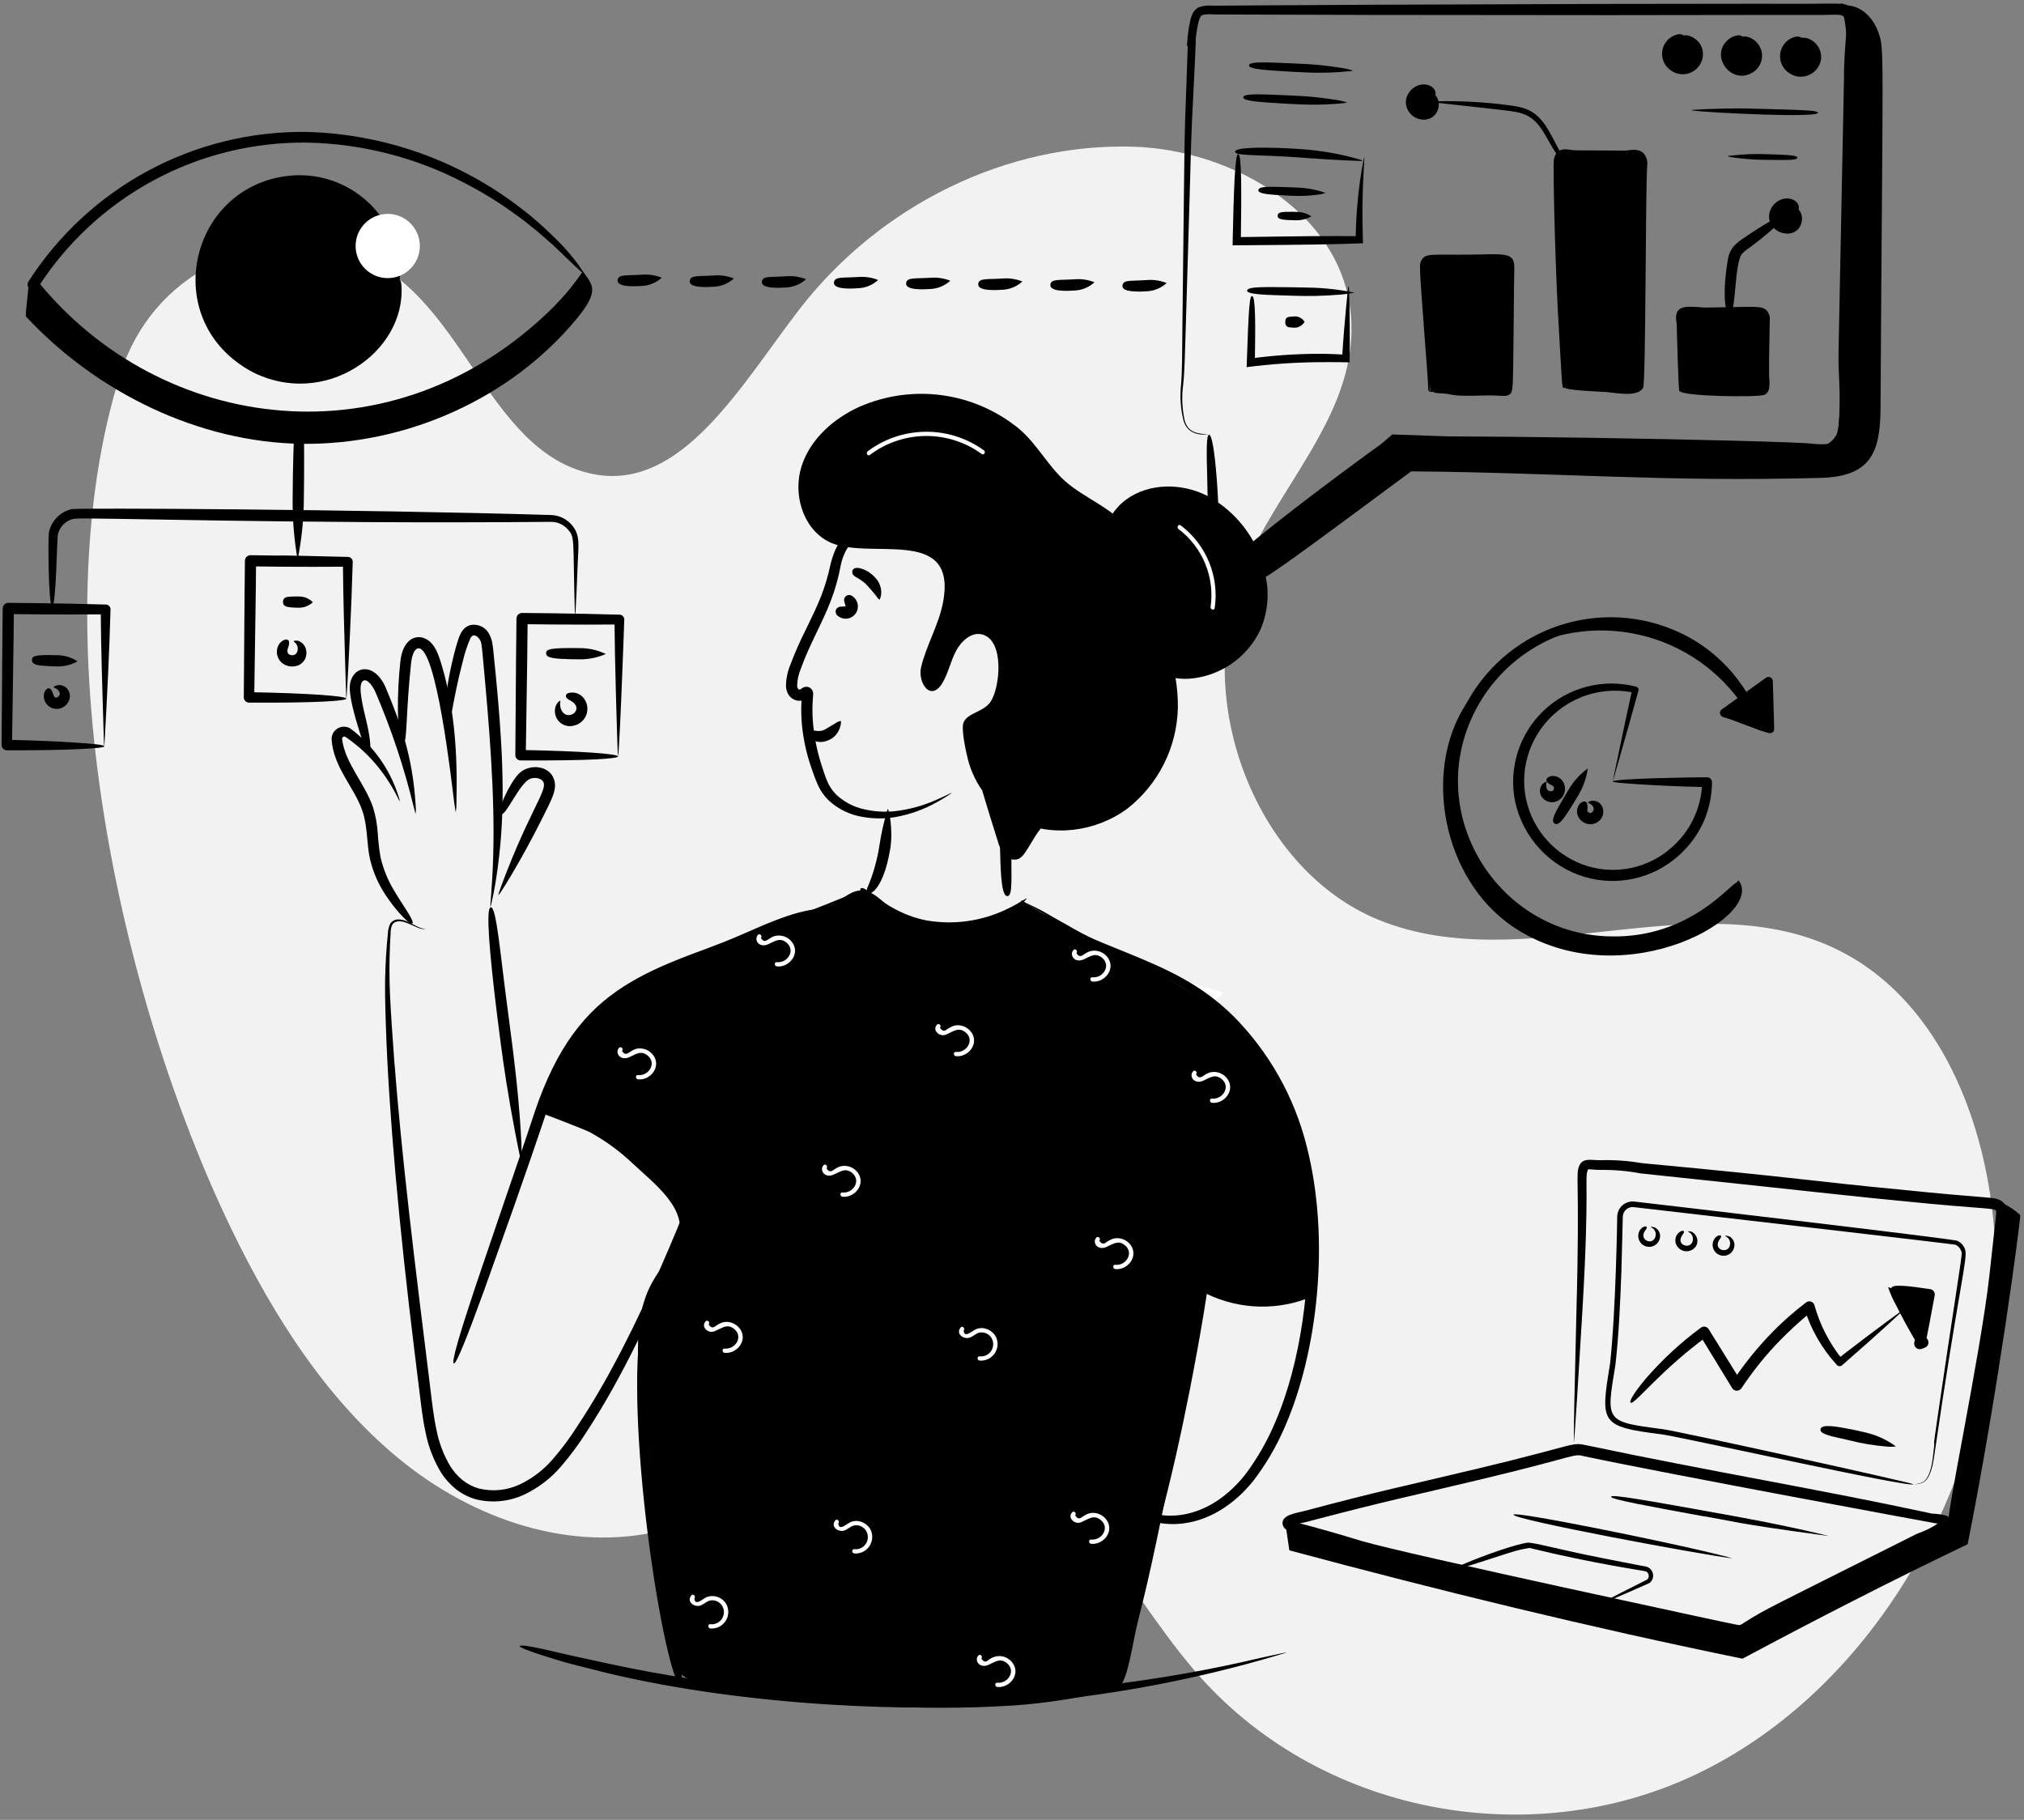 <svg fill="none" height="321" viewBox="0 0 357 321" width="357" xmlns="http://www.w3.org/2000/svg"><rect x="0" y="0" width="357" height="321" fill="#808080" stroke="none"/><path d="m40.761 216.668c7.656 15.852 17.36 30.984 30.731 41.521s30.871 15.98 46.854 11.333c16.618-4.832 31.158-19.987 48.248-17.793 20.128 2.583 30.233 26.647 43.961 42.758 21.722 25.493 59.157 32.447 88.524 18.514s49.585-46.718 52.612-81.212c2.2-25.055-6.288-53.728-27.466-64.217-24.88-12.321-55.414 5.084-81.034-5.317-21.521-8.738-33.2-38.575-24.015-61.342 6.082-15.074 19.8-27.528 19.189-43.959-.712-19.023-20.765-30.525-38.381-31.076-22.334-.7-44.74 10.213-59.043 28.756-10.191 13.214-20.729 32.152-36.375 28.971-19.3-3.923-22.928-32.975-42.654-38.9-16.9-5.076-35.062 3.454-40.69 21.279-14.341 45.426-.122 109.969 19.539 150.684z" fill="#f2f2f2"/><g fill="#000"><path d="m18.37 131.584c-.02-.168-.031-.337-.032-.507-.011-.322-.028-.8-.05-1.415-.256-8.528-.467-15.084-.524-22.17l.851.869c-9.32.071-15.158-.04-17.164-.053l1-.977c-.125 9.36.115-5.394-.33 24.082l-.9-.922c4.982.092 9.112.291 12.115.49s4.832.385 5.038.6c.257.243-1.3.4-4.306.543s-7.479.24-12.866.21c-.122 0-.243-.025-.355-.072-.113-.048-.215-.117-.301-.203-.086-.087-.154-.19-.2-.303-.046-.113-.07-.234-.069-.356v-.01c.206-28.17.133-16.219.2-24.083.001-.13.028-.258.079-.378.051-.119.125-.228.218-.318.093-.091.203-.163.323-.211.121-.049.25-.073.38-.071 1.974.029 7.647.038 17.161.3h.03c.112.003.221.028.323.073.102.046.194.111.27.192.077.081.137.176.176.28.04.105.059.216.055.327-.219 8-.587 14.916-.986 22.344l-.083 1.3c-.001.148-.019.295-.054.439z"/><path d="m9.453 121.242c-.007-.019.058-.142.265-.259.421-.185.897-.205 1.332-.057.436.148.8.454 1.022.857.195.349.282.748.253 1.146-.03.399-.176.78-.42 1.096-.288.434-.716.755-1.213.912s-1.032.139-1.517-.05c-.485-.189-.891-.539-1.15-.99-.259-.452-.356-.979-.274-1.493.134-.693.754-1.309 1.194-.841.561.665.438 1.552.982 1.48.152-.031.291-.105.403-.213s.189-.245.225-.396c-.009-.241-.102-.47-.261-.651-.313-.408-.811-.47-.839-.541z"/><path d="m13.675 116.647c-1.072.605-2.284.915-3.515.9l-1.245-.033c-1.856-.111-3.3-.157-3.269-1.073.016-.686.246-1.011 4.566-.871 1.233.025 2.434.398 3.463 1.077z"/><path d="m240.386 28.365c-.269.033-.54.038-.811.015l-2.157-.088c-1.8-.09-4.25-.221-6.851-.416-1.159-.092-2.318-.176-3.479-.235-5.2-.332-9.234-.163-9.245-.864-.036-.749 4.057-.858 9.323-.616 1.176.059 2.35.144 3.524.238 2.302.216 4.587.591 6.837 1.12.883.213 1.6.406 2.095.561.267.06.524.155.764.285z"/><path d="m240.642 27.706c.012.095.012.192 0 .287l-.043.823-.156 3.06c-.116 2.6-.2 6.25-.052 10.411l.021.62-.65.023c-2.453.084-5.089.155-7.805.2-9.593.1-2.401.052-13.81.138l-.741.006.016-.735c.194-9.009.399-15.4.97-15.365.634-.01.589 6.378.469 15.388l-.731-.734c11.618-.173 4.787-.065 13.808-.18 2.717-.021 5.355-.014 7.809.011l-.631.646c.032-3.504.29-7.003.774-10.474.183-1.3.362-2.329.5-3.035l.169-.81c.014-.097.042-.191.083-.28z"/><path d="m233.814 34.028c-.504.172-1.029.28-1.56.322-1.201.164-2.413.234-3.624.21l-1.838-.074c-2.743-.159-4.871-.252-4.837-.938.025-.763 2.15-.607 4.9-.544l1.838.075c1.746.049 3.474.369 5.121.949z"/><path d="m231.293 38.153c-.787.461-1.682.703-2.593.7l-.921-.015c-1.373-.069-2.439-.092-2.425-.78.009-.763 1.073-.677 2.449-.7l.92.014c.913.009 1.805.28 2.57.781z"/><path d="m238.915 51.622c-.818.164-1.644.277-2.475.338-2.897.247-5.806.31-8.71.191-4.383-.131-7.782-.2-7.76-.89.005-.763 3.4-.629 7.788-.593l2.937.056c2.762.037 5.514.338 8.22.898z"/><path d="m238.036 54.146c.1 4.789.009 9.652.008 9.767-.273 0-2.576-.07-5.814-.027-4.128.052-8.251.344-12.345.874.378-11.639.578-12.545.961-12.526.617 0 .6 4.832.493 11.73l-.813-.728c3.876-.525 7.782-.803 11.693-.833 1.794-.006 3.545.055 5.2.168l-.7.639c.226-3.612.494-6.8.716-9.085.512-5.196.469-4.565.601.021z"/><path d="m230.103 56.767c-.156.264-.367.492-.619.667-.251.176-.538.296-.839.351l-.527.011c-.789-.047-1.4-.043-1.417-.96-.023-1.017.59-.937 1.376-1.017l.527-.011c.306.035.6.14.86.306s.478.389.639.652z"/><path d="m237.632 18.081c-.213.064-.432.102-.653.112-.419.05-1.021.106-1.755.154-1.865.121-3.734.148-5.6.08l-2.844-.141c-4.242-.257-7.534-.426-7.491-1.112.029-.763 3.317-.531 7.564-.369l2.844.141c2.128.129 4.113.384 5.565.62.805.09 1.599.262 2.37.515z"/><path d="m238.653 12.446c-.213.064-.433.102-.654.113-.418.049-1.02.1-1.754.153-1.865.121-3.734.148-5.6.08l-2.846-.139c-4.243-.257-7.533-.426-7.49-1.112.029-.763 3.316-.531 7.563-.368l2.844.14c2.127.129 4.113.384 5.566.621.805.088 1.6.26 2.371.512z"/><path d="m244.419 78.238c-1.087.995-2.665 2.413-4.611 4.126-9.486 8.342-15.699 13.249-23.042 19.164l.117-.115c-.259.296-.588.524-.957.662-.369.139-.767.183-1.158.131-.39-.053-.762-.202-1.081-.433-.319-.232-.576-.538-.748-.893-.679-1.384.416-.266-.005-16.513-.135-4.76-.155-7.666.311-7.685.5-.052.98 2.816 1.353 7.6.429 5.237.463 10.5.1 15.742.558 1.148 1.352-1.425 24.458-18.466 3.937-2.9 5.255-3.8 6.414-4.6 1.085-.721.349-.118-1.151 1.28z"/><path d="m213.242 76.682c-.348-.128-3.536.542-4.465-2.409-.544-2.124-.697-4.329-.45-6.507.207-2.551.168-5.471.214-8.755l.267-23.52c.076-4.521.073-9.3.23-14.359.092-2.517.185-5.094.279-7.73l.136-3.992.057-2.019v-.487-.046c0-.017-.009-.032.013.075 2.284.761.971-.279 1.362.012.012-.06 0-.01.006-.02l-.005.038-.021.235-.071 1.012-1.424-.1c.056-1.507.246-3.007.567-4.481.089-.413.223-.816.399-1.2.226-.491.61-.892 1.091-1.139.819-.283 1.691-.381 2.552-.287l9.2-.06 19.259-.107 41.093-.144 27.261-.034c13.68.08 13.675-.212 14.82.234 3.206 1.231 1.777 6.47 1.718 8.056-.035 1.619-1.172 53.627-1.137 55.346.183 8.022 1.06 15.1-3.489 15.84-1.103.118-2.217.107-3.318-.032-5.088-.717-74.824-1.763-74.621-2.763-.139-.977 70.585.352 74.799.92.811.074 3.276.308 3.753-.349 1.777-1.545 1.054-10.445.974-13.571-.032-1.536-.04-.47.365-20.775.189-9.511.386-19.4.589-29.565.01-7.764 1.069-9.9-.025-11.043-.487-.555-1.764-.3-4.199-.317h-10.227l-27.258.034-41.101-.038-19.258-.055-9.199-.034c-.63-.079-1.269-.043-1.885.107-.317.116-.549.641-.719 1.35-.316 1.389-.508 2.803-.577 4.225l-1.443-.107.085-1.036.03-.275.01-.089.016-.081c.514.158-1.111-.616 1.4-.026.011.051.018.103.022.156v.05.083l-.011.534-.082 2.036c-.062 1.346-.125 2.677-.188 3.994-.133 2.632-.26 5.206-.381 7.723-.227 5.011-.301 9.817-.447 14.326-.267 9.028-.499 16.95-.699 23.5-.114 3.266-.141 6.222-.41 8.769-.293 2.138-.202 4.31.267 6.416.688 2.352 2.558 2.218 4.276 2.481z"/><path d="m213.333 100.432c.327 2.226 2.892 3.545 5.125 3.326 3.142-.306 4.714-1.566 30.447-20.619 26.669.225 44.462 1.9 72.199 1.151 8.67-.228 10.536-4.221 10.589-12.191.373-65.026.749-63.39-.467-66.621-.828-2.226-2.7-4.218-5.062-4.493-.685-.082-.835-.4-1.523-.345 1.283 4.123 1.231 7.971 1.126 12.5-1.411 65.5-1.028 62.405-2.181 64.053-1.3 1.862-4.031 2-6.313 1.912l-71.7-2.476c-.161.137-5.815 5.066-6.527 5.688-18.019 15.7-19.644 17.626-22.77 18.332-.979.245-2.01.169-2.943-.217z"/><path d="m255.611 68.953c2.741.4 5.679-.142 8.482-.058 1.616.048 1.917.393 1.842-1.407-.049-1.18.17-20.323.171-20.424.016-1.634-.085-1.114-12.676-1.213-1.533-.012-2.083-.05-2.16 1.643-.046.991.179 1.963.2 2.949 0 .1.591 18.566.868 18.632.482.12 2.082-.291 3.273-.122z"/><path d="m252.656 69.131c-.548.039-.793-.084-.759-.91.027-.472-.455-6.722-.567-8.081-1.02-13.914-1.05-13.487-.549-14.321.783-1.366 2.237-.7 12.011-.969 4.676-.126 4.344.857 4.282 3.882l-.035 2.856c-.207 17.8 0 17.57-.939 18.061-.746.4-1.006.011-4.535.115-5.394.174-5.384-.189-6.453-.316-.881-.108-2.276-.038-2.287-.357-.043-.4 1.82-.72 2.326-.75 2.111.101 4.228.019 6.326-.242 1.277-.106 2.561-.126 3.842-.058.128.684.3.49-.1.346-.027 0-.155-.056-.217-.077 0-3.071.027-16.156.1-21.578.079-.015.157-.038.232-.068.274-.091.262-.187.158-.019-.037.058-.071.118-.1.18l-.055.132c-.027.063-.01.017-.017.031-.526-.284-1.219-.03-11.661-.2-1.5-.026-1.281.018-1.383.026-.028-.016.022.051-.047-.057-.048-.074-.019-.029.06.031-.055.107-.089.223-.1.342-.075.903-.049 1.812.078 2.71.444 20.307-.7 19.108.381 19.223.213.02.255.03.008.068z"/><path d="m276.028 68.372 6.668.048c1.813.013 3.831.553 5.617.091 1.16-.3.852-.969.86-2.072.017-2.319-.053 7.228.261-35.844.007-.956.5-2.584-.5-3.051-.667-.309-1.633.011-2.338.006l-8.747-.063c-1.245-.01-2.469-.756-2.8.643-.137.586-.129 21.624.558 39.361.018.469.013 1.11.421.881z"/><path d="m276.027 68.372c-.032.034-.074.056-.12.065-.045.008-.093.002-.135-.018-.268-.188-.21.25-1.01-13.9-.648-13.239-.799-25.621-.699-26.3.432-2.675 2.743-1.715 3.775-1.706l8.787.05c.63 0 2.272-.508 3.242.444.274.304.476.665.592 1.058s.142.805.078 1.209c-.331 5.459-.222 38.189-.725 39.136-.913 1.656-4.664.912-6.36.745-1.493-.113-2.859-.14-3.942-.228-4.867-.339-4.412-.861-.133-1.1 1.137-.048 2.5-.141 4.177-.111 2.135.09 3.209.4 4.801-.13-.149 1.683-.03-39 .183-39.178-.006.008.007 0-.008.014-.031.042-.016.021-.02.025-.015-.009-.031-.015-.047-.019-.611-.012-1.222.026-1.827.112-8.011-.068-10.564.019-10.738-.449-.038-.065-.007 0 .047.035.142.114.071.044.077.092-.242.444-.224 26.139-.223 26.269-.074 14.536-.174 13.717 0 13.877.12.074.234-.018.228.009z"/><path d="m296.294 68.928c8.239.06 14.324.3 14.677-.253s.106-1.871.101-2.507c-.015-3.185-.059-6.427.09-9.638.093-2-.662-1.317-10.37-1.388-.893-.006-3.458-.509-4.125.054-.52.438-.19 1.647-.201 2.224-.076 3.954-.228 7.7-.257 11.642"/><path d="m296.212 69.062c-.174 0-.463-11.823-.475-11.924-.063-.364-.101-.731-.114-1.1-.006-2.271 2.189-2 4.51-1.826l.53.032h.531c8.516-.108 9.5-.377 10.413.516.21.239.368.519.463.824.094.304.122.625.084.941 0 .1-.029 1.743-.028 1.638-.118 6.021-.092 4.718-.093 8.015.008.791.349 2.522-.471 3.236-.109.108-.241.189-.386.237-1.145.465-14.916.264-14.881-.715-.02-1.09 11.107-.625 13.865-.975.092-.012.183-.029.274-.052.019 0 0-.014.01.006.053.128.115.251.186.37.018.112.075.214.163.287l.048.032.026.013-.5-.322c-.037-.026-.075-.048-.114-.068-.11-.047-.105-.046-.1-.052.003-.012.006-.024.009-.036.03-1.028.006-2.057-.07-3.082-.058-3.412.114-8.6.068-8.936-.005-.01-.008-.021-.008-.032 0-.008 0 0 0 0s.069-.026.1-.042c.058-.023.113-.054.163-.093-.066.073-.12.156-.159.246-1.835-.275.2.07-7.914-.1l-1.783-.054c-1.117-.211-2.255-.283-3.389-.216 0-.021-.137-.2-.109-.153.014.016.03.03.048.042.111.076.1.055.079.076-.067.403-.073.814-.018 1.219.06.692-.528 8.4-.865 11.543-.007.172-.039.342-.093.505z"/><path d="m317.63 6.641c-.835.004-1.634.333-2.229.918-.595.585-.938 1.379-.956 2.213-.018.834.291 1.642.86 2.252.569.61 1.354.974 2.187 1.013.833.04 1.649-.247 2.274-.8.624-.553 1.008-1.328 1.07-2.16.061-.832-.204-1.655-.741-2.294-.536-.639-1.301-1.043-2.131-1.126"/><path d="m317.965 6.658c.237-.019.477.003.707.066.812.222 1.515.733 1.978 1.437.462.704.652 1.552.535 2.385-.105.599-.359 1.162-.74 1.637-.38.474-.875.844-1.438 1.076-.562.231-1.174.317-1.779.247-.604-.069-1.181-.29-1.676-.643-.461-.304-.843-.712-1.117-1.191-.274-.479-.432-1.015-.461-1.566-.029-.551.071-1.101.293-1.606.222-.505.559-.951.985-1.302.479-.419 1.076-.681 1.709-.749.445-.022.676.086.671.192.015.279-.882.264-1.82 1.175-.309.273-.55.614-.705.996s-.219.794-.188 1.205c.031.411.156.809.366 1.163s.5.655.846.879c2.322 1.708 5.635-1.281 3.792-3.991-.473-.68-1.164-1.178-1.958-1.411z"/><path d="m307.22 6.427c-.835.004-1.634.334-2.229.919-.594.585-.937 1.379-.955 2.213-.017.834.291 1.642.86 2.252s1.354.973 2.187 1.013c.834.04 1.649-.248 2.274-.8.624-.553 1.008-1.328 1.07-2.16.061-.832-.204-1.655-.741-2.294-.536-.639-1.3-1.043-2.13-1.126"/><path d="m307.556 6.443c.238-.019.477.004.706.067.707.194 1.334.609 1.789 1.184s.716 1.28.743 2.012c.027.733-.18 1.455-.591 2.062-.411.607-1.005 1.067-1.696 1.314-3.467 1.487-6.9-3.4-3.667-6.1.48-.419 1.077-.681 1.71-.749.445-.022.675.086.67.192.015.279-.882.264-1.82 1.174-.308.273-.549.614-.704.996-.155.382-.219.794-.188 1.205.03.411.156.809.366 1.164.21.354.5.655.845.88 2.317 1.7 5.637-1.277 3.792-3.991-.472-.679-1.162-1.176-1.955-1.41z"/><path d="m296.812 6.213c-.835.004-1.634.334-2.229.919-.594.585-.937 1.379-.955 2.213-.018.834.291 1.642.86 2.252.569.61 1.354.973 2.187 1.013.833.04 1.649-.248 2.274-.8.624-.553 1.008-1.328 1.07-2.16.061-.832-.204-1.655-.741-2.294-.536-.639-1.301-1.043-2.131-1.126"/><path d="m297.148 6.229c.237-.019.476.004.706.066.543.15 1.042.43 1.455.814.412.385.725.863.913 1.395.214.712.2 1.474-.04 2.178-.241.704-.695 1.315-1.3 1.748s-1.33.666-2.073.667c-.744.001-1.47-.231-2.075-.663-.593-.392-1.054-.954-1.321-1.613-.267-.659-.329-1.383-.176-2.077.152-.694.511-1.326 1.03-1.812.518-.486 1.172-.804 1.875-.911.445-.022.675.086.67.191.015.28-.882.265-1.82 1.175-.309.273-.55.614-.705.996-.155.382-.219.794-.188 1.205s.156.809.366 1.164c.21.354.5.655.846.88 2.321 1.706 5.636-1.279 3.792-3.992-.473-.679-1.162-1.177-1.955-1.411z"/><path d="m320.658 19.892-22.378-.46z"/><path d="m301.199 19.236c1.785-.076 4.219-.136 6.816-.1 10.969.257 12.66.368 12.643.754 0 .935-18.556.01-21.591-.338-1.492-.169-.695-.162 2.132-.316z"/><path d="m317.025 27.801-12.317-.253z"/><path d="m304.708 27.553c.141-.047.287-.077.435-.088 2.268-.276 4.555-.362 6.837-.257 2.849.09 5.06.14 5.045.6-.005.509-2.215.418-5.066.39-1.889.002-3.776-.114-5.652-.346-.542-.044-1.078-.144-1.599-.299z"/><path d="m251.799 17.911c4.188-.168 8.383-.023 12.55.432 3.785.495 6 .462 8.29 3.846.674 1.072 1.291 2.18 1.848 3.318 1.1 2.128 1.752 2.84 1.583 2.993-.083.086-.385-.08-.811-.514-1.233-1.225-2.208-3.533-3.4-5.264-2.046-3-4.1-2.947-7.622-3.4-23.512-2.637-4.3-.4-12.176-1.362-.09-.005-.178-.022-.262-.049z"/><path d="m251.874 16.634c.289.155.533.382.709.658.176.276.278.593.297.92.019.327-.046.654-.189.949-.143.295-.359.548-.628.736-.3.143-.628.215-.961.212-.332-.003-.659-.082-.957-.23-.297-.148-.557-.362-.759-.626-.203-.264-.343-.57-.41-.895-.03-.334.006-.671.106-.991.1-.32.262-.617.477-.875.215-.257.479-.469.777-.625.297-.155.622-.25.956-.279 1.466-.1 2.029 1.166 1.431 1.784"/><path d="m252.72 17.373c.035-.162.043-.329.024-.493-.263-1.343-2.742-.545-2.8 1.068-.082 1.487 2.758 2 1.989-.668-.091-.203-.111-.43-.058-.646.077-.226.346-.368.77-.2 1.88.789 1.434 4.6-1.446 4.672-.435.011-.867-.069-1.27-.233-.402-.164-.766-.41-1.069-.722s-.538-.683-.691-1.09c-.152-.407-.219-.841-.195-1.275.066-.563.277-1.099.611-1.557.335-.458.783-.821 1.3-1.054 1.545-.714 3.033.03 3.282.979.234.838-.395 1.324-.447 1.219z"/><path d="m315.951 36.747c.288.155.532.382.708.658.176.276.279.593.298.92.019.327-.046.654-.189.948-.144.295-.36.548-.628.736-.3.143-.629.216-.961.213-.333-.003-.66-.082-.958-.23-.297-.148-.557-.362-.759-.626-.203-.264-.343-.57-.409-.895-.343-2.123 2.5-3.565 3.677-2.324.174.176.277.409.29.656s-.065.49-.22.683"/><path d="m316.8 37.486c.035-.162.043-.328.024-.493-.172-.878-1.378-.834-2.056-.264-.297.2-.52.493-.634.832-.114.339-.113.707.003 1.046.492.9 1.995 1.018 1.991-.383.017-.792-.323-1.094-.177-1.477.306-.9 2.331.366 1.807 2.5-.838 3.373-6.013 2.056-5.708-1.353.066-.563.276-1.1.611-1.557.335-.458.783-.821 1.3-1.054 1.925-.89 3.735.461 3.264 1.756-.16.414-.415.471-.425.447z"/><path d="m263.791 278.591c7.812 1.493 18.215 3.755 24.706 4.993 19 3.722 17.274 3.761 19.417 2.449 3.841-2.406 3.611-2.148 30.175-15.488 1.551-.538 3.021-1.286 4.369-2.223.005-.015.013-.029.025-.04-.021.047-.031.099-.03.151.001.051.013.102.036.149.177.428.556.127-1.118.093-.1-.008-46.316-8.515-61.811-11.789-2.183-.571-.728-.165-18.2 4.013-12.861 3.076-16.427 3.734-29.675 7.214l-1.231.326-1.182.264c-1.935.477-1.146.722-1.095-.042.032-.129-.1-.348-.094-.357-.04-.1-.054-.076-.156-.162.777.63.687.14 12.309 3.677 7.413 2.227 66.54 14.873 66.691 14.905.078.015.155.041.226.078.154.312.265-.376.434.973-1.444 1.222-.854.312-1 .592-2.33-.492-40.693-8.59-42.8-9.718-.006-.014-.028.013.027-.034.008-.092-.042-.055-.029-.063.007.012.01.026.007.039 0 .015-.014.03-.059.028 0-.013-.022.035-.005-.066.077-.049.07-.016.083-.028 2.3-.283 39.814 7.485 43.1 8.163-.127.3.512-.647-.97.63.948.8.272.627.441 1.01-.208-.105-.367-.286-.445-.505s-.069-.46.026-.672c.094-.213.267-.381.482-.469.215-.089.456-.091.673-.007s.393.248.492.459c.099.21.113.451.04.671-.073.221-.229.405-.434.514-.206.109-.445.136-.669.073l-.705-.149c-12.093-2.563-56.873-12.1-59.919-12.816-4.5-1.116-11.714-3.462-15.666-4.476-1.864-.435-2.4-.484-3.55-1.275-.147-.124-.267-.278-.351-.451-.085-.173-.132-.362-.139-.554-.067-1.493 2.519-1.817 3.8-2.15 14.325-3.8 16.711-4.155 30.881-7.545 17.622-4.213 16.109-4.678 19.115-4.015 21.006 4.433 41.854 7.92 59.984 11.846l.782.169c.843.026 1.681.14 2.5.341.173.059.329.157.458.287.129.129.225.287.282.461.057.173.073.357.047.538s-.094.353-.198.503c-.772 1.159-3.047 1.978-5.151 2.857-27.293 13.324-24.2 11.608-28.033 13.726-5.338 2.953-2.478 2.8-14.081.375-12.621-2.731-14.642-3.127-32.812-7.473z"/><path d="m277.591 254.566c.062-6.679.014-3.8.471-23.412.649-23.766-.26-23.911.549-25.651.663-1.342 2.155-.841 3.648-.866 2.446-.074 4.893.099 7.305.515 28.85 2.7 29.14 3.107 46.663 4.772 5.185.543 10.159.967 15.073 1.368 3.72.417 2.655 3.272 2.235 7.024-1.418 12.768-.758 7.4-2.743 19.237-2.414 14.394-6.365 31.631-7.115 31.369-.756-.116 5.612-29.667 7.229-44.027 1.172-10.945 1.334-11.214 1.094-11.369-.1-.468-2.775-.294-15.963-1.634-9.376-.891-9.7-1.016-46.678-4.93-2.344-.439-4.726-.644-7.11-.611-.821 0-1.705-.128-2.1-.1-.083 0-.063.062-.145-.119-.066-.055.184.142.1.108-.7 1.656.323 2.4-.994 24.929-.721 11.775-1.25 20.989-1.519 23.397z"/><path d="m281.511 283.253c.1-.053 1.943-1.116 9.095-4.68l-.086.057c.104-.096.183-.214.233-.346s.068-.274.054-.414c-.015-.14-.061-.275-.136-.394s-.177-.22-.298-.293c-.278-.132-9.263-1.366-20.615-4.158-2.487.439-2.975.68-7.831 2.239-14.24 4.675 2.972-2.552 7.527-3.168 1.13-.045 4.57 1 13.2 2.732 7.106 1.4 7.768 1.5 7.668 1.481.296.072.566.224.78.44.215.215.365.486.436.782.07.296.058.605-.037.894-.094.289-.266.547-.498.744l-.05.041c-.507.221-6.346 2.833-9.256 3.984-.059.028-.121.048-.186.059z"/><path d="m337.447 261.775c.596.026 1.189-.099 1.725-.363 1.039-.637 1.537-2.445 1.782-4.614.792-6.367-1.1 5.868 2.531-18.522 2.751-18.3 2.653-17.063 2.427-17.634-.081-.238-.209-.457-.377-.644s-.371-.339-.598-.446c-.167-.083-33.741-3.978-56.707-6.628-.247-.037-.499-.02-.74.049-.24.07-.462.19-.652.354-.189.163-.341.365-.445.593s-.157.475-.157.725c0 .1-.263 10.165-.246 9.534-.213 5.7-.451 11.2-1.055 16.567-1.643 9.96-1.9 10.009 8.224 11.314 2.514.281 44.327 9.527 44.288 9.715.2.873-41.567-8.478-44.408-8.787-10.818-1.371-10.764-1.966-9.059-12.394 1.053-9.491 1.271-26.071 1.269-25.971.002-.388.087-.771.25-1.123.162-.353.398-.666.692-.92.293-.254.637-.442 1.01-.552.372-.11.763-.139 1.148-.086.89.1 56.2 6.555 56.907 6.92.317.152.601.366.834.629.234.264.412.571.525.905.517 1.519-1.101 6.484-5.456 36.416-.2 1.469-.641 3.927-1.938 4.663-.552.262-1.166.366-1.774.3z"/><path d="m226.755 268.941.663 4.509c26.4 7.095 53.15 13.628 79.929 19.112 13.079-6.991 26.34-13.786 39.716-20.191 5.379-27.056 9.26-56.505 9.276-58.049-.974-.909-2.092-1.65-3.308-2.193 1.141 7.281-6.056 42.608-7.205 48.5-.624 3.2-2.661 8.069-2.535 8.733.1.553-4.956 2.292-6.932 3.243-5.251 2.528-10.478 4.867-15.729 7.394-5.019 2.416-9.647 5.567-14.725 7.857-20.927-4.918-47.233-10.46-79.15-18.915z"/><path d="m305.575 274.872c-6.122-.755-38.823-6.878-38.621-7.714.11-.676 24.763 4.35 33.64 6.449 3.097.757 3.866.925 4.981 1.265z"/><path d="m322.572 270.931c-17.979-2.429-16.231-2.555-22.736-3.6-8.883-1.635-15.774-2.883-15.674-3.331.065-.454 5.071.4 21.8 3.433 11.37 2.091 16.506 3.475 16.61 3.498z"/></g><path d="m209.963 173.621-.857 5.824c-.018.079-.011.162.021.237s.087.137.158.178c.07.041.151.058.232.049s.157-.044.217-.099c8.521-6.789 7.261-3.484.51-6.541-.436-.2-.818.449-.379.648 1.703.775 3.493 1.344 5.332 1.693l-.091-.686c-2.022 1.378-3.989 2.83-5.899 4.356l.626.365.857-5.825c.069-.472-.653-.676-.724-.2z" fill="#fff"/><path d="m70.298 140.989c-.933-1.948-2.081-3.786-3.421-5.48-1.611-2.044-3.514-3.841-5.648-5.332-.111-.084-.227-.163-.347-.234-.063-.025-.131-.034-.198-.025-.067.008-.131.034-.186.074-.055.04-.098.093-.127.154-.029.062-.041.13-.036.197.514 4.249 3.972 7.752 5.456 12.036.473 1.52.758 3.093.849 4.682.082 1.361.237 2.716.466 4.06.493 2.188 1.352 4.277 2.54 6.179.988 1.669 1.9 2.971 2.462 3.918s.812 1.521.627 1.658c-.2.162-.714-.19-1.5-.978-1.11-1.142-2.114-2.382-3-3.706-1.409-2.02-2.42-4.289-2.98-6.687-.612-2.767-.389-5.78-1.338-8.486-1.408-4.141-5.071-7.628-5.426-12.549-.022-.388.061-.775.239-1.12.178-.346.446-.637.776-.844.329-.206.708-.321 1.097-.331.389-.011.773.083 1.113.272.209.127.841.636.942.72 3.718 3.049 6.431 7.149 7.783 11.764.08.317.137.622-.142.058z" fill="#000"/><path d="m73.32 143.533c-.059-.116-.102-.239-.126-.367-.064-.243-.157-.6-.276-1.056-1.684-6.895-3.941-13.637-6.747-20.157-.429-.935-1.508-2.5-2.221-1.781-.961.86.3 5.344.777 7.487.682 3.014.768 4.941.317 5-.505.091-1.029-1.66-1.93-4.581-.526-1.757-1.566-5.334-1.405-7.17.342-3.407 4.173-4.312 6.261.225 2.884 6.859 4.838 12.575 5.347 20.912.052.495.053.993.003 1.488z" fill="#000"/><path d="m80.399 143.247c-.051-.147-.085-.301-.1-.456l-.193-1.308c-.424-3.286-3.139-27.749-6.383-27.116-.778.124-1.107 1.682-1.2 2.461-1 9.21-.654 14.3-1.409 14.321-.495.038-.885-2.22-.934-5.977-.014-2.859.133-5.717.441-8.559.429-3.756 2.609-4.758 4.331-4 1.956.839 2.567 3.53 2.988 4.816 2.281 7.734 2.774 15.835 2.57 24.03.014.598-.023 1.196-.111 1.788z" fill="#000"/><path d="m86.498 159.968c-.013-.212-.007-.424.018-.635l.138-1.8c.1-1.556.267-3.792.337-6.528.335-10.979-.754-23.535-1.761-34.418-.1-.942-.162-1.96-.289-2.757-.019-.318-.108-.628-.26-.908s-.363-.523-.62-.713c-.479-.234-.69-.189-1.044.25-.595 1.369-1.064 2.789-1.4 4.243-1.814 6.807-2.205 11.994-2.824 11.929-.749-.015-.545-6.7 1.67-14.659.491-1.551.865-3.308 2.565-3.729.652-.123 1.327-.029 1.92.268s1.073.78 1.366 1.376c.261.502.441 1.042.533 1.6.171 1.045.219 1.929.331 2.909.096.964.194 1.943.294 2.937.964 10.2 1.806 21.141.56 31.744-.294 2.745-.685 4.969-.975 6.506l-.383 1.768c-.035.212-.094.419-.176.617z" fill="#000"/><path d="m180.427 159.041c1.711.712 3.365 1.551 4.951 2.51 7.241 4.077 5.5 3.29 13.372 6.487 7.069 2.89 12.999 5.489 18.809 11.193 6.265 6.323 10.718 14.211 12.894 22.842 4.324 16.759 1.819 36.691-3.776 49.487-1.465 3.447-3.359 6.696-5.639 9.669-8.7 10.719-20.42 8.608-24.045 2.74-.46-.734-.577-1.175-.484-1.217.115-.081.413.247.982.824 5.406 5.543 15.071 5.413 22.139-3.476 2.145-2.866 3.93-5.985 5.315-9.287 4.558-10.564 6.383-24.815 5.581-36.41-1.038-12.732-5.301-24.982-14.13-34-5.535-5.675-11.557-8.48-18.044-11.4-7.284-3.268-6.414-2.808-13.176-7.1-2.374-1.523-3.057-1.876-4.749-2.862z" fill="#000"/><path d="m205.226 257.485c6.785-30.35 8.042-47.067 9.049-46.932 1.459.074-1.693 19.55-1.943 21-.678 4.133-1.513 8.689-2.453 13.505-2.928 14.822-7.246 33.385-13.548 47.262-1.017 2.158 1.899-3.972 8.895-34.835z" fill="#000"/><path d="m119.808 293.146c.308 1.666.872 4.183.466 4.3-2.463.905-9.517-40.568-7.554-61.406.154-1.363 2.188 32.275 7.088 57.106z" fill="#000"/><path d="m75.126 163.919c-.581-.011-1.153-.148-1.677-.4-.528-.208-1.149-.541-1.911-.807-.398-.15-.821-.219-1.245-.205-.223-.002-.443.054-.638.162-.195.109-.359.265-.477.455-.205.491-.302 1.02-.285 1.552-.031.588-.064 1.204-.1 1.847-.055 1.287-.1 2.684-.1 4.181-.031 2.994.164 6.383.405 10.126.478 7.477 1.254 16.3 2.281 25.962s2.3 20.155 3.649 30.995l.892 7.245c.3 2.426.555 4.818 1.057 7.13.432 2.28 1.261 4.467 2.449 6.461.591.938 1.331 1.772 2.193 2.47.856.673 1.837 1.171 2.886 1.465 2.415.579 4.954.317 7.2-.742 2.227-1.063 4.207-2.582 5.81-4.458 1.606-1.85 3.067-3.819 4.372-5.892 1.337-2.02 2.587-4.029 3.75-6.028 11.02-18.852 18.838-42.736 19.81-42.254.723.205-9.183 29.9-21.962 49.334-1.35 2.157-2.865 4.207-4.53 6.132-1.78 2.085-3.98 3.772-6.455 4.952-2.657 1.251-5.662 1.555-8.516.862-1.302-.363-2.518-.98-3.581-1.815-1.035-.834-1.925-1.833-2.636-2.957-1.317-2.192-2.238-4.599-2.718-7.111-.531-2.449-.785-4.906-1.087-7.306l-.892-7.248c-2.673-21.695-4.529-42.118-5.008-57.136-.13-3.748-.215-7.177-.075-10.191.059-1.507.152-2.91.258-4.2.061-.644.119-1.261.175-1.851.009-.597.147-1.184.407-1.721.156-.239.371-.433.624-.565.253-.133.535-.198.82-.19.465.003.925.099 1.353.282.78.317 1.375.681 1.883.919.38.193.779.344 1.191.451.278.068.428.078.428.094z" fill="#000"/><path d="m148.291 158.906c-30.229 14.484-42.835 12.79-51.377 35.816-1.342 3.645-.777 2.467-6.28 18.152l-5.2 14.6c-2.993 8.238-4.956 13.185-5.38 13.008-.49-.14 1.036-5.239 3.8-13.551 1.411-4.147 3.1-9.109 4.987-14.661 5.574-16.157 4.786-14.3 6.21-18.224 8.089-21.8 20.823-23.189 42.555-31.4 11.408-4.249 19.514-8.016 10.685-3.74z" fill="#000"/><path d="m156.572 142.68c.21-.014.966 3.476.485 6.843-1.357 8.479-4.568 9.012-4.118 7.193 1.037-2.398 1.764-4.918 2.165-7.5.328-2.212.818-4.396 1.468-6.536z" fill="#000"/><path d="m178.577 139.242c.022.008-.248 3.819-.19 11.048-.031 4.342.263 7.7-.659 7.77-1.006.091-1.222-3.333-1.318-7.757-.157-2.961.189-5.926 1.021-8.772.208-.838.599-1.62 1.146-2.289z" fill="#000"/><path d="m180.341 159.341c-.749.744-1.565 1.418-2.436 2.016-3.572 2.386-7.826 3.543-12.115 3.294-4.289-.248-8.381-1.889-11.654-4.672-1.9-1.641-2.661-2.984-2.325-3.26.871-.791 4.343 4.2 11.586 5.623 4.747.829 9.635.169 13.991-1.89 3.249-1.499 4.744-3.016 2.953-1.111z" fill="#000"/><path d="m91.984 205.127c-.056-.13-.095-.266-.116-.405-2.972-14.078-3.872-23.663-4.232-26.039-1.282-10.444-1.99-18.593-1.074-18.649 1.012-.107 1.63 7.993 3.035 18.4l.9 6.978c.653 5.192 1.433 12.918 1.523 18.1.039.538.027 1.079-.036 1.615z" fill="#000"/><path d="m87.882 157.922c.088-.41.213-.812.373-1.2.267-.756.669-1.837 1.186-3.146 4.966-12.6 7.8-14.979 5.928-16.118-.283-.142-.593-.224-.909-.24-.317-.016-.633.033-.929.146-1.847.666-4.3 6.6-5.139 6.242-.922-.352 1.512-5.506 3.09-7.108 1.694-1.785 5.294-1.623 6.208.885.66 1.826-.3 3.462-2.184 7.228-1.827 3.655-3.7 7-5.129 9.422-.716 1.211-1.322 2.191-1.758 2.865-.205.369-.452.713-.737 1.024z" fill="#000"/><path d="m226.98 291.453c-.097.044-.198.079-.3.106l-.9.271-3.439 1c-13.854 3.891-28.052 6.433-42.395 7.59-18.161 1.828-48.644.471-72.742-5.3l-6.61-1.669c-1.932-.515-3.566-1.056-4.901-1.473-2.665-.859-4.089-1.423-4.01-1.639.056-.249 1.577-.028 4.3.57l4.96 1.142 6.621 1.441c38.748 8.327 80.743 7.036 114.671-1.051l3.5-.756.92-.183c.106-.029.215-.045.325-.049z" fill="#000"/><path d="m95.758 196.447c0-.07 7.575 2.864 8.268 3.244 2.771 1.519 5.334 3.392 7.624 5.571 3.512 3.339 9.854 7.92 7.937 13.334-.968 2.736-3.048 4.916-4.472 7.446-3.655 6.492-2.673 14.495-1.585 21.865 1.279 8.667 2.471 25.655 3.75 34.322.5 3.385.243 8.828 1.869 11.846 1.412 2.623 4.716 2.644 7.411 3.189 17.198 3.479 34.781 4.671 52.292 3.543 5.1-.331 13.365-1.511 18.234-3.077 1.79-.576 2.639-7.964 3.694-12.047 4.338-16.8 8.439-41.134 11.091-57.968 2.808 1.528 5.909 2.443 9.097 2.683s6.391-.2 9.397-1.291c2.783-13.358.792-29.431-6.452-40.994-9.252-14.766-31.332-20.866-43.684-29.323-4.79 7.245-18.137 5.51-23.885.735-1.242-1.032-2.481-2.291-4.09-2.442-2.01-.189-3.359 1.314-4.953 2.224-1.9 1.083-2.943.907-4.912 1.3-4.859.974-9.919 3.652-14.529 5.468-7.115 2.8-14.348 5.674-20.321 10.449s-11.785 12.276-11.781 19.923z" fill="#000"/><path d="m154.139 78.853c2.843-2.1 6.287-3.229 9.823-3.22 3.535.009 6.973 1.155 9.807 3.268.39.285.765-.365.379-.648-2.95-2.181-6.518-3.361-10.186-3.37-3.668-.009-7.242 1.155-10.201 3.322-.387.281-.013.932.378.648z" fill="#fff"/><path d="m52.491 98.722c-.63-3.618-.923-7.286-.873-10.958l.041-3.905c.125-5.829.181-10.348 1.1-10.327 1.018 0 .878 4.518.879 10.348l-.041 3.905c-.004 3.673-.374 7.337-1.106 10.937z" fill="#000"/><path d="m101.44 108.653c-.018-.094-.027-.189-.026-.284l-.035-.832c-.348-12.705.067-12.728-1.247-14.192-.371-.414-.827-.744-1.336-.969s-1.06-.337-1.616-.332c-45.923.416-82.493-.86-84.141-.543-.693.139-1.329.477-1.833.973s-.852 1.127-1.002 1.817c-.158.707-.308 12.67-.988 12.62-.716.033-.736-12.212-.6-12.932.192-1.02.68-1.962 1.404-2.706.724-.745 1.651-1.259 2.665-1.48 1.02-.218 49.639.012 84.5 1.044.718.021 1.422.195 2.067.511s1.214.767 1.669 1.323c1.471 1.745 1.092 3.6.979 6.675-.08 1.944-.149 3.627-.206 5.006s-.123 2.454-.16 3.186l-.057.833c-.002.095-.014.189-.037.281z" fill="#000"/><path d="m108.956 132.864c-.144-4.094-.515-16.017-.575-23.585l.851.869c-3.72.028-7.69.033-11.77 0l-5.394-.057 1-.978-.078 7.4c-.092 6.119-.177 11.8-.251 16.687l-.9-.922c22.323.413 23.48 1.974-.02 1.847-.246-.002-.482-.101-.655-.276-.173-.176-.27-.413-.269-.659.031-4.246.1-13.285.122-16.7l.078-7.4c.001-.13.028-.258.079-.378.051-.119.125-.228.218-.318.093-.091.203-.163.323-.211.121-.049.25-.073.38-.071l5.394.057c4.08.057 8.049.144 11.767.248h.029c.112.003.222.028.324.073.102.046.194.111.271.192.076.081.136.177.176.281s.059.215.056.327c-.051 1.663-.992 27.616-1.156 23.574z" fill="#000"/><path d="m60.855 116.086c-.125-4.364-.315-10.316-.369-17l.851.869c-9.32.071-15.158-.041-17.164-.053l1-.978c-.125 9.4.128-6.287-.33 24.082l-.9-.922c22.2.41 23.517 1.975-.019 1.847-.247-.001-.482-.101-.656-.276s-.27-.412-.269-.659c.223-30.5.09-11.662.2-24.092.001-.13.028-.258.079-.378.051-.119.125-.228.218-.319.093-.091.203-.162.323-.211.12-.048.249-.072.379-.071 11.215.2-1.745-.166 17.191.306.225.006.439.102.594.266s.238.382.232.608c-.225 8.173-.79 19.259-1.07 23.645-.085 1.068-.072.611-.291-6.664z" fill="#000"/><path d="m51.797 113.045c.26-.06.529-.069.793-.026l.05.026c.335.122.634.326.868.595.235.268.397.592.473.94.118.483.089.991-.085 1.457-.217.564-.644 1.021-1.192 1.275-.369.16-.767.243-1.169.243s-.8-.083-1.169-.243c-.405-.175-.758-.453-1.024-.806-.265-.354-.434-.77-.489-1.208-.231-2.086 1.851-3.064 2.114-2.168.181.727-.4 1.253-.247 1.894.022.111.073.213.149.297.076.083.173.144.281.176.118.051.244.078.373.08.128.002.256-.021.375-.069.14-.047.264-.133.358-.246.118-.156.199-.338.235-.531.077-.386.002-.787-.209-1.119l.053.028c-.361-.316-.558-.543-.537-.595z" fill="#000"/><path d="m98.845 123.596c-.097.479-.068.975.083 1.439.8 2.088 3.266.809 2.662-.542-.452-.93-1.522-.976-1.752-1.571-.042-.127-.033-.265.025-.386.058-.121.16-.214.286-.261.583-.19 1.216-.165 1.782.073.567.237 1.029.67 1.303 1.219.226.413.353.873.371 1.344s-.075.94-.27 1.369c-.195.428-.487.806-.854 1.102-.366.296-.797.503-1.257.603-.419.116-.86.127-1.284.033-.424-.095-.818-.293-1.148-.576s-.584-.643-.742-1.047c-.158-.405-.213-.843-.161-1.274.036-.466.225-.908.537-1.257.219-.233.393-.286.418-.268z" fill="#000"/><path d="m106.863 115.353c-1.447.633-3.011.953-4.589.94l-1.635-.017c-2.437-.089-4.327-.117-4.312-1.034 0-.722.513-1.01 5.968-.926 1.581-.003 3.142.351 4.568 1.037z" fill="#000"/><path d="m55.181 106.226c-.627.585-1.443.927-2.3.964l-.815-.009c-1.217-.075-2.16-.094-2.148-1.011.008-1.018.951-.915 2.169-.965l.815.008c.861.034 1.677.397 2.279 1.013z" fill="#000"/><path d="m102.904 48.148s-.091.139-.291.417c-24.738 34.173-72.341 33.4-97.527 2.24l-.009-.012c-.127-.157-.201-.35-.213-.551s.04-.402.147-.573c5.264-8.207 12.532-14.938 21.118-19.557 8.587-4.619 18.208-6.974 27.958-6.843 13.822.361 27.162 5.15 38.057 13.663 1.341.979 2.46 2.049 3.545 2.956 1.041.96 1.956 1.873 2.787 2.678 1.274 1.279 2.45 2.652 3.519 4.107 2.361 3.25-.136.677-4.293-3.314l-2.86-2.5c-1.1-.848-2.229-1.858-3.569-2.78-2.962-2.199-6.102-4.148-9.387-5.828-8.595-4.497-18.12-6.928-27.819-7.1-9.412-.098-18.695 2.194-26.98 6.662-8.285 4.468-15.3 10.965-20.389 18.883l-.075-1.136c21.738 26.891 62.825 32.558 91.033 4.56 1.722-1.769 3.354-3.624 4.891-5.558.226-.27.357-.414.357-.414z" fill="#000"/><path d="m53.015 66.721c9.669 0 17.507-7.838 17.507-17.507 0-9.669-7.838-17.507-17.507-17.507-9.669 0-17.507 7.838-17.507 17.507 0 9.669 7.838 17.507 17.507 17.507z" fill="#000"/><path d="m68.319 41.463c-1.639-3.012-4.144-5.464-7.191-7.037-3.047-1.573-6.496-2.197-9.901-1.789-15.862 2.146-20.527 23.063-5.986 31.167 1.988 1.05 4.167 1.691 6.407 1.885s4.496-.061 6.636-.751c2.14-.691 4.12-1.802 5.823-3.27s3.096-3.261 4.095-5.275c.941-1.942 1.603-4.006 1.967-6.133.269-1.241.525-1.072.634.038.849 11.793-13.575 21.947-26.473 15.213-16.458-9.037-10.958-32.692 6.72-34.517 2.509-.255 5.043.028 7.434.831 2.39.803 4.582 2.107 6.428 3.825s3.304 3.81 4.276 6.137c.972 2.327 1.437 4.834 1.362 7.355-.247-2.678-1.004-5.284-2.23-7.678z" fill="#000"/><path d="m68.388 49.054c3.128 0 5.664-2.536 5.664-5.664 0-3.128-2.536-5.664-5.664-5.664-3.128 0-5.664 2.536-5.664 5.664 0 3.128 2.536 5.664 5.664 5.664z" fill="#fff"/><g fill="#000"><path d="m5.044 49.813c-.017 1.556-.476 4.427-.492 5.983 12.452 13.4 30.54 22.295 48.83 22.486s36.631-7.929 48.3-22.014c4.229-5.1 2.785-6.034 1.125-8.408-23.314 33.726-72.624 33.954-97.763 1.953z"/><path d="m284.47 137.81c.008-.092.024-.183.047-.272l.17-.825c1.643-7.813 2.176-10.453 3.225-15.173l.4.667c-3.797-.839-7.769-.269-11.177 1.602-3.408 1.872-6.02 4.917-7.35 8.571-1.005 2.753-1.217 5.733-.612 8.6.596 2.753 1.916 5.297 3.823 7.37 1.908 2.073 4.334 3.6 7.028 4.423 2.524.758 5.199.862 7.775.302s4.967-1.765 6.949-3.502c1.678-1.44 3.034-3.217 3.979-5.215.945-1.999 1.459-4.175 1.508-6.385l.843.861c-5.347-.108-9.673-.342-12.524-.534s-4.3-.34-4.087-.493c.6-.492 14.05-.715 16.629-.711.233 0 .456.093.62.258.165.165.257.389.257.622-.025 2.327-.5 4.628-1.4 6.774-1.046 2.394-2.607 4.528-4.57 6.251-2.221 1.963-4.905 3.329-7.799 3.97s-5.903.535-8.745-.307c-3.035-.926-5.767-2.645-7.914-4.979-2.148-2.335-3.633-5.201-4.302-8.302-.591-2.884-.437-5.872.446-8.68.883-2.809 2.467-5.346 4.602-7.374 2.135-2.027 4.751-3.477 7.601-4.214 2.851-.737 5.842-.737 8.692.002l.027.007c.07.019.135.052.192.096.058.044.106.099.141.162.036.063.06.132.069.204s.004.145-.015.215c-1.195 4.4-1.856 6.643-4.17 14.807l-.254.88c-.028.109-.063.217-.104.322z"/><path d="m308.82 123.469c-.326-.357-7.692-12.795-22.945-13.19-5.569-.187-11.066 1.303-15.778 4.276s-8.422 7.293-10.65 12.4c-7.8 17.731 5.306 37.791 24.413 38.2 14.483.472 21.861-9.929 22.424-9.4.744.494-7.638 11.513-22.464 11.2-20.158-.2-34.662-21.493-26.187-40.788 3.027-6.924 8.648-12.384 15.657-15.207 7.008-2.824 14.845-2.785 21.826.107 5.869 2.417 10.715 6.802 13.704 12.402z"/><path d="m312.195 128.577c-2.413-.6-4.881-1.876-8.074-2.837l7.823-5.6c.105 2.521.146 5.913.251 8.437z"/><path d="m312.013 129.305c-2.112-.525-5.409-2.034-8.11-2.847-.134-.041-.253-.118-.346-.223-.092-.106-.153-.235-.176-.373s-.006-.28.047-.409.142-.241.255-.323l7.823-5.6c.11-.078.24-.126.374-.137.135-.011.27.014.392.074.121.059.224.15.298.263s.117.244.122.379c.053 1.265.09 2.748.126 4.232.113 4.6.25 4.492-.15 4.818-.093.068-.199.115-.312.14-.113.026-.229.027-.343.006zm-6.248-3.821c1.883.652 4.077 1.6 5.641 2.091-.063-1.891-.1-4.168-.163-6.013z"/><path d="m306.984 123.812c-4.58-6.376-11.458-10.723-19.181-12.126-7.724-1.402-15.691.251-22.22 4.61 3.191-2.723 6.94-4.714 10.984-5.832 4.043-1.118 8.283-1.336 12.419-.639 4.137.697 8.071 2.293 11.524 4.675 3.454 2.382 6.343 5.492 8.464 9.111"/><path d="m268.014 164.203c19.062 11.495 43.5-2.847 38.619-8.937-6.754 8.652-18.781 12.5-29.406 9.743-5.017-1.298-9.582-3.948-13.197-7.66-3.615-3.713-6.142-8.346-7.306-13.396-1.164-5.049-.92-10.321.705-15.242 1.625-4.92 4.568-9.301 8.511-12.664-3.124 3.082-6.126 5.754-8.274 9.682-6.546 11.976-2.693 30.609 10.348 38.474z"/><path d="m280.061 135.547c-.242 1.675-.813 3.285-1.681 4.737l-.9 1.508c-1.4 2.22-2.453 3.961-3.237 3.486-.876-.518.248-2.216 1.54-4.5l.9-1.509c.85-1.465 2.001-2.734 3.378-3.722z"/><path d="m272.819 137.942c-.109.337-.126.698-.049 1.044.027.103.074.2.14.284s.149.153.243.203.198.08.304.087c.106.008.213-.007.313-.043.142-.034.19-.07.267-.229.149-.411.021-.577-.3-.774-.333-.133-.633-.338-.879-.6-.076-.096-.114-.217-.107-.339.007-.123.059-.238.145-.325.145-.139.319-.246.509-.311.19-.066.391-.09.591-.07.318.017.627.105.906.256.279.152.521.363.708.62.228.33.371.711.417 1.11.045.399-.009.802-.158 1.175-.146.37-.385.697-.694.948-.308.252-.676.42-1.069.489-.396.063-.802.017-1.175-.131-.372-.148-.699-.394-.944-.712-.187-.251-.309-.545-.353-.855s-.009-.627.101-.92c.124-.351.37-.644.694-.827.224-.116.368-.107.39-.08z"/><path d="m280.12 141.572c-.006-.022.075-.133.299-.235.337-.137.711-.149 1.056-.036.294.089.561.25.777.469.216.218.374.486.461.781.106.38.109.782.008 1.164s-.302.73-.581 1.008c-.282.271-.628.467-1.005.57-.378.104-.775.11-1.155.02-.384-.091-.74-.274-1.036-.534s-.524-.588-.664-.957c-.104-.292-.141-.603-.11-.91.031-.308.129-.606.289-.871.092-.17.219-.32.373-.437.154-.118.332-.202.521-.247.111-.026.228-.011.33.042.101.054.179.142.22.249.113.347.139.717.076 1.076-.011.341.021.547.443.662.059.019.123.022.184.007.06-.015.116-.047.16-.092.085-.059.159-.134.214-.222.056-.088.094-.187.111-.289.016-.103.012-.208-.013-.31-.025-.101-.07-.196-.133-.279-.287-.454-.808-.557-.825-.629z"/><path d="m335.782 231.006c-.053.074-.115.142-.185.2l-.573.549-2.2 2.028c-1.905 1.731-4.633 4.168-7.905 7.024-.131.114-.3.172-.472.162-.173-.009-.334-.085-.451-.212l-.029-.031c-2.624-2.869-4.579-6.285-5.724-10l1.47.475c-1.548 1.25-3.088 2.6-4.572 4.05-2.698 2.611-5.133 5.481-7.268 8.569l-.7 1.026-.011.016c-.147.215-.373.363-.628.411-.256.049-.52-.006-.735-.153-.115-.079-.212-.181-.285-.3l-5.733-9.391 1.35.261c-8.438 6.157-12.924 12.232-13.52 11.72-.3-.216.634-1.82 2.7-4.269 2.893-3.336 6.146-6.343 9.7-8.966.2-.15.452-.214.7-.178s.472.169.622.37l.045.065.005.009c1.777 2.86 3.732 6.009 5.805 9.347l-1.659-.025.715-1.066c2.209-3.195 4.727-6.164 7.519-8.866 1.519-1.458 3.122-2.827 4.8-4.1l.018-.014c.12-.092.261-.153.411-.177.149-.025.302-.013.446.036.143.048.273.131.377.24.104.11.18.244.221.39.982 3.514 2.675 6.79 4.972 9.624l-.965-.083c3.435-2.654 6.355-4.857 8.423-6.386l2.423-1.763c.279-.223.578-.421.893-.592z"/><path d="m333.586 227.224 6.722 1.1-1.691 8.669.546-.2-6.132-9.753"/><path d="m333.031 227.034c.796.84 1.545 1.722 2.245 2.642 1.3 1.664 3.023 3.987 4.719 6.589.14.215.188.477.135.729-.053.251-.203.471-.419.611-.244.118-.495.221-.751.311-.164.061-.342.077-.514.046-.173-.031-.334-.107-.468-.22-.134-.114-.235-.261-.293-.426-.058-.166-.071-.344-.038-.516 1.152-5.749-.108.271 1.744-8.659l.767 1.1c-4-.726-6.691-1.346-6.572-2.019.113-.75 2.858-.446 6.875.159.122.018.24.06.345.124.106.063.198.147.271.246.073.1.126.212.156.332.029.12.035.244.017.366v.028c-1.307 7.012-.568 3.074-1.659 8.7l-1.313-1.116c.1-.037.654-.233.55-.2l-.492 1.442c-1.611-2.654-2.967-5.2-3.905-7.1-.565-1.01-1.034-2.071-1.4-3.169z"/><path d="m316.094 37.037c-2.322 2.495-4.885 4.755-7.653 6.745-.436.284-.836.619-1.191 1-1.339 1.585-1.025 10.533-2.144 10.555-.985.068-1.267-4.23-.306-9.751.135-.753.453-1.462.926-2.063.46-.512.984-.964 1.558-1.343 3.867-2.727 8.683-5.315 8.81-5.143z"/><path d="m334.401 255.122c-.612.082-1.232.082-1.845 0-2.075-.168-4.132-.512-6.15-1.028-3.043-.717-5.443-1.063-5.3-1.975.142-1 2.581-.565 5.712.042l2.085.467c1.987.439 3.86 1.288 5.498 2.494z"/><path d="m291.814 216.469.025.013c.249.117.466.292.632.511s.277.475.323.746c.042.311.008.627-.1.921s-.286.558-.518.768c-.233.21-.513.36-.817.437s-.622.078-.926.004c-.305-.074-.587-.221-.822-.428-.235-.208-.415-.47-.526-.763-.11-.293-.148-.609-.109-.92s.154-.607.334-.864c.508-.68 1.119-.652 1.142-.44.072.257-.22.424-.43.873-.079.126-.13.268-.15.415-.02.148-.009.298.033.44.042.143.114.275.211.388s.216.204.351.268c1.346.591 2.087-1.187 1.193-2.073l.026.014c-.712-.471-.682-.473.128-.31z"/><path d="m298.373 217.253.025.013c.412.211.73.571.888 1.007s.145.916-.036 1.343c-.19.371-.491.673-.861.864s-.791.261-1.203.2-.794-.249-1.094-.539c-.299-.289-.5-.665-.574-1.075-.195-1.59 1.438-2.326 1.493-1.828.072.256-.221.423-.43.872-.882 1.717 1.95 2.333 2.026.488.009-.192-.021-.384-.087-.564-.067-.18-.169-.345-.301-.485l.026.013c-.713-.468-.682-.47.128-.309z"/><path d="m304.932 218.04.025.013c.248.117.465.292.631.511s.277.475.323.746c.042.311.008.627-.1.921s-.286.558-.518.768c-.233.21-.513.36-.817.437s-.622.078-.927.004c-.304-.074-.586-.221-.821-.428-.235-.208-.415-.469-.526-.763-.111-.293-.148-.609-.109-.92s.154-.607.334-.864c.508-.679 1.119-.652 1.143-.44.072.257-.221.424-.43.873-.883 1.717 1.949 2.332 2.026.487.009-.192-.021-.384-.088-.564-.066-.18-.169-.345-.3-.485l.026.014c-.711-.469-.684-.473.128-.31z"/><path d="m116.72 48.983c-.909.831-2.067 1.338-3.294 1.441-1.292.092-4.615.3-4.492-1 .091-1.1 1.6-.784 4.345-.975 1.172-.087 2.349.096 3.441.534z"/><path d="m129.442 49.118c-.91.83-2.068 1.337-3.294 1.441-1.293.09-4.615.3-4.493-1 .091-1.1 1.626-.785 4.345-.975 1.173-.088 2.35.095 3.442.534z"/><path d="m142.164 49.253c-.909.831-2.067 1.338-3.293 1.441-1.294.091-4.616.3-4.493-1 .085-1.022 1.426-.788 3.176-.912.39-.012.779-.035 1.169-.062 1.172-.089 2.35.094 3.441.533z"/><path d="m154.886 49.386c-.908.831-2.067 1.337-3.294 1.441-1.294.091-4.615.3-4.493-1 .092-1.1 1.586-.78 4.345-.974 1.173-.088 2.351.094 3.442.533z"/><path d="m167.609 49.52c-.909.831-2.067 1.338-3.293 1.441-1.294.091-4.616.3-4.493-1 .091-1.1 1.626-.785 4.345-.974 1.172-.088 2.35.094 3.441.533z"/><path d="m180.332 49.653c-.909.83-2.067 1.337-3.293 1.441-1.294.09-4.616.3-4.493-1 .091-1.1 1.585-.781 4.345-.975 1.172-.088 2.35.095 3.441.534z"/><path d="m193.054 49.789c-.909.83-2.067 1.337-3.294 1.441-1.294.091-4.615.3-4.493-1 .091-1.1 1.585-.781 4.345-.975 1.174-.088 2.351.095 3.442.534z"/><path d="m205.776 49.923c-.908.831-2.066 1.337-3.293 1.441-.417.029-.835.054-1.253.066-1.875 0-3.326-.158-3.24-1.063.085-1.021 1.426-.788 3.176-.912.39-.012.78-.035 1.169-.062 1.173-.089 2.35.092 3.441.53z"/></g><path d="m165.266 180.742c-.176.169-.28.398-.291.642-.01.243.073.481.234.664.21.269.51.453.844.518.335.065.682.007.978-.163 1.178-.5 2.078-1.31 3.3-.294 1.63 1.356.159 3.634-1.721 3.431-.479-.051-.476.7 0 .75 1.965.212 3.853-1.811 2.99-3.757-.211-.445-.529-.83-.925-1.122-.397-.292-.859-.481-1.346-.55-.405-.06-.819-.024-1.207.107-.233.086-.456.195-.666.326-.144.087-.286.175-.427.264-.454.404-.865.309-1.233-.286.324-.357-.205-.889-.53-.53z" fill="#fff"/><path d="m189.333 167.576c-.747.823.161 2.341 1.765 1.661 1.178-.5 2.079-1.31 3.3-.294 1.631 1.357.159 3.634-1.721 3.432-.479-.052-.475.7 0 .75 1.965.211 3.853-1.812 2.99-3.757-.296-.635-.81-1.142-1.449-1.429-.638-.287-1.358-.336-2.029-.136-1.145.384-1.6 1.473-2.325.3.323-.357-.206-.889-.531-.53z" fill="#fff"/><path d="m133.681 164.908c-.747.823.161 2.341 1.765 1.661 1.178-.5 2.079-1.31 3.3-.294 1.631 1.356.159 3.634-1.721 3.431-.479-.051-.475.7 0 .75 1.965.212 3.853-1.811 2.991-3.757-.297-.634-.811-1.141-1.449-1.429-.639-.287-1.359-.335-2.03-.136-1.145.385-1.6 1.474-2.325.3.323-.357-.205-.889-.531-.53z" fill="#fff"/><path d="m193.372 218.29c-.748.824.16 2.341 1.764 1.661 1.178-.5 2.079-1.31 3.3-.294 1.631 1.357.159 3.634-1.72 3.432-.48-.052-.476.7 0 .75 1.965.211 3.853-1.812 2.99-3.757-.296-.634-.811-1.142-1.449-1.429-.639-.287-1.359-.335-2.03-.136-.384.157-.75.355-1.092.589-.454.404-.865.309-1.233-.286.324-.356-.205-.888-.53-.53z" fill="#fff"/><path d="m189.11 266.748c-.176.168-.28.398-.291.642-.01.243.074.481.234.664.21.269.51.453.845.518.334.065.681.007.977-.163 1.178-.5 2.079-1.31 3.3-.294 1.631 1.357.159 3.634-1.721 3.432-.479-.052-.475.7 0 .75 1.965.211 3.852-1.812 2.989-3.757-.21-.445-.528-.831-.924-1.123-.397-.291-.859-.481-1.347-.55-.405-.061-.819-.024-1.207.108-.232.085-.455.194-.665.326-.144.086-.286.174-.427.263-.453.404-.864.309-1.232-.286.323-.356-.206-.888-.531-.53z" fill="#fff"/><path d="m172.56 292c-.748.823.16 2.341 1.764 1.661 1.178-.5 2.079-1.31 3.3-.294 1.631 1.356.159 3.634-1.72 3.432-.48-.052-.476.7 0 .75 1.965.211 3.853-1.812 2.99-3.757-.212-.445-.53-.83-.926-1.122s-.859-.481-1.346-.551c-.411-.043-.826-.003-1.221.117s-.762.318-1.079.583c-.454.404-.865.309-1.233-.286.324-.357-.205-.889-.53-.53z" fill="#fff"/><path d="m210.432 188.968c-.747.824.16 2.342 1.764 1.661 1.178-.5 2.079-1.309 3.3-.293 1.631 1.356.159 3.633-1.72 3.431-.479-.051-.476.7 0 .75 1.965.212 3.853-1.812 2.99-3.757-.296-.635-.81-1.142-1.449-1.429-.638-.287-1.359-.335-2.03-.136-1.144.385-1.6 1.474-2.325.3.324-.357-.2-.889-.53-.531z" fill="#fff"/><path d="m145.254 205.532c-.748.823.159 2.341 1.763 1.661 1.178-.5 2.08-1.31 3.301-.294 1.631 1.357.159 3.634-1.72 3.432-.48-.052-.476.7 0 .75 1.964.211 3.852-1.812 2.989-3.757-.296-.634-.81-1.142-1.448-1.429-.639-.287-1.359-.335-2.031-.136-.384.157-.75.354-1.091.589-.454.404-.865.309-1.233-.286.324-.356-.205-.888-.53-.53z" fill="#fff"/><path d="m169.452 234.145c-.965 1.125.592 2.224 1.7 1.748.589-.253 1.043-.755 1.693-.865.35-.047.707-.004 1.036.125s.62.34.846.613c.262.334.419.737.452 1.161.033.423-.06.846-.267 1.216-.207.371-.519.672-.897.865-.377.193-.804.271-1.225.222-.479-.054-.475.7 0 .75.512.042 1.026-.051 1.491-.271s.864-.558 1.157-.981c.292-.423.469-.915.511-1.427.042-.513-.052-1.027-.271-1.492-.226-.415-.547-.771-.936-1.039-.389-.269-.835-.441-1.303-.505-.433-.052-.872.008-1.274.177-.284.135-.556.294-.812.476-.138.095-.282.182-.43.262-.596.301-.911.133-.945-.505.313-.365-.214-.9-.529-.53z" fill="#fff"/><path d="m147.343 268.163c-.965 1.126.592 2.225 1.7 1.748.589-.252 1.042-.755 1.692-.864.35-.047.707-.004 1.036.125s.62.34.845.613c.262.334.42.737.453 1.161.034.423-.059.846-.266 1.217-.207.37-.519.671-.897.865-.378.193-.805.27-1.226.221-.479-.055-.475.7 0 .75.512.042 1.027-.052 1.491-.272.465-.219.864-.558 1.157-.98.292-.423.469-.916.511-1.428s-.052-1.027-.271-1.492c-.226-.415-.547-.771-.936-1.039s-.835-.441-1.303-.504c-.433-.053-.872.007-1.274.176-.284.136-.555.295-.811.476-.139.095-.283.183-.43.263-.596.3-.911.132-.945-.505.313-.365-.215-.9-.53-.531z" fill="#fff"/><path d="m121.952 281.396c-.965 1.126.592 2.225 1.7 1.748.589-.253 1.042-.755 1.692-.864.35-.047.707-.004 1.036.125s.62.34.845.613c.262.333.42.737.454 1.16.033.424-.06.847-.267 1.218-.207.37-.519.671-.897.864s-.805.27-1.227.221c-.479-.054-.475.7 0 .75.513.042 1.027-.051 1.492-.271s.864-.558 1.157-.981c.292-.423.469-.915.511-1.427.042-.513-.052-1.027-.272-1.492-.318-.617-.85-1.096-1.497-1.348s-1.364-.259-2.016-.019c-.388.16-.799.5-1.24.739-.596.3-.911.131-.945-.506.313-.364-.215-.9-.53-.53z" fill="#fff"/><path d="m109.187 184.825c-.748.824.16 2.341 1.764 1.661 1.178-.5 2.079-1.309 3.3-.294 1.631 1.357.159 3.634-1.72 3.432-.48-.051-.476.7 0 .75 1.965.211 3.853-1.812 2.99-3.757-.212-.445-.53-.83-.926-1.122-.397-.292-.859-.481-1.346-.551-2.118-.3-2.6 1.906-3.532.412.324-.357-.205-.889-.53-.531z" fill="#fff"/><path d="m124.462 233.064c-.176.168-.281.398-.291.642-.011.243.073.481.234.664.209.269.509.453.844.518.334.066.681.008.977-.163 1.179-.5 2.079-1.31 3.3-.294 1.63 1.357.158 3.634-1.721 3.432-.479-.052-.476.7 0 .75 1.965.211 3.853-1.812 2.99-3.757-.211-.445-.529-.83-.926-1.122-.396-.292-.858-.481-1.345-.551-.406-.06-.82-.023-1.208.108-.233.086-.455.195-.665.326-.143.086-.286.174-.427.263-.454.404-.865.309-1.233-.286.324-.356-.2-.888-.53-.53z" fill="#fff"/><path d="m167.874 139.842c-.046.047-.097.088-.153.122l-.47.325c-.421.272-1.042.674-1.875 1.131-2.341 1.332-4.894 2.249-7.547 2.712-1.85.3-3.737.29-5.583-.029-2.181-.335-4.221-1.286-5.879-2.741-.897-.822-1.617-1.819-2.115-2.929-.483-1.1-.857-2.153-1.239-3.286-.778-2.316-1.299-4.71-1.552-7.14-.108-1.111-.151-2.227-.13-3.342.017-.557.032-1.115.082-1.671l.032-.417c.029-.148-.02-.3.049.018.047.125.124.236.225.323s.222.148.352.177c.148.039.304.026.444-.036.033-.017.014-.009-.017.014l-.2.144c-.391.257-.85.393-1.318.389-.482-.009-.949-.17-1.334-.459-.359-.281-.635-.653-.8-1.078-.131-.353-.203-.724-.215-1.1.012-1.208.249-2.403.7-3.524.833-2.225 1.789-4.401 2.864-6.52.99-2.031 1.926-3.958 2.657-5.83.686-1.775 1.228-3.601 1.62-5.463.211-.902.499-1.785.861-2.638.362-.816.848-1.571 1.442-2.239 1.018-1.093 2.261-1.952 3.644-2.518.994-.412 2.03-.717 3.089-.908 1.72-.3 2.673-.23 2.7-.016.053.263-.847.547-2.418 1.088-.945.318-1.867.7-2.759 1.144-1.14.562-2.157 1.343-2.993 2.3-.938 1.233-1.559 2.678-1.808 4.207-.376 1.95-.917 3.864-1.616 5.722-1.479 3.959-3.852 7.907-5.416 12.327-.361.882-.562 1.822-.593 2.774-.011.125.003.25.042.369s.101.229.184.323c.09.043.1.066.169.064.074-.001.146-.024.209-.064l.127-.094c.102-.076.211-.143.326-.2.258-.13.552-.168.835-.109.196.045.377.139.527.273s.264.304.331.494c.081.266.1.547.057.821l-.03.389c-.047.518-.06 1.039-.076 1.559-.02 1.04.02 2.081.121 3.117.224 2.296.681 4.562 1.364 6.765.329 1.069.693 2.177 1.083 3.143.374.913.928 1.742 1.63 2.437 1.397 1.314 3.133 2.215 5.013 2.6 1.697.386 3.444.499 5.177.335 2.591-.285 5.121-.973 7.5-2.039.864-.368 1.522-.695 1.977-.906.223-.126.459-.23.703-.31z" fill="#000"/><path d="m201.058 105.751c4.396 5.368 6.767 12.109 6.7 19.046-.071 3.445-.905 6.83-2.445 9.912-1.539 3.082-3.744 5.784-6.455 7.909-5.51 4.1-13.315 5.149-19.478 2.112-2.146-1.088-4.033-2.626-5.532-4.508s-2.575-4.064-3.155-6.399c-.307-1.263-1.216-5.266-.732-6.408.723-1.708 3.512-1.81 4.748-3.62 1.7-2.492 2.553-11.022-1.6-11.921-1.791-.387-3.576 1.205-4.5 2.968s-1.322 3.778-2.31 5.5c-2.094 3.655-4.492.075-3.824-2.7.941-3.905 3.111-7.433 3.859-11.4 2.637-13.965-13.564-7.02-20.42-10.824-4.395-2.44-6.061-8.372-4.538-13.163s5.627-8.42 10.2-10.5c4.57-2.005 9.603-2.713 14.549-2.047s9.613 2.681 13.49 5.823c3.316 2.765 5.132 6.557 8.269 9.351 3.408 3.035 8.661 4.853 11.214 8.6 2.435 3.571 2.669 8.264 3.871 12.3 1.015 3.413 2.68 6.806 2.79 10.293.175 5.569-4.583 9.631-7.277 14.006-3.037 4.934-1.212 12.436-8.495 13.843-1.574.3-3.723.071-5.124.976-1.664 1.074-2.908 3.846-4.036 5.446-.271.456-.649.839-1.1 1.117-.376.155-.788.2-1.189.129-.4-.071-.772-.254-1.071-.529-.096-.078-.186-.163-.269-.253-.585-.735-1.002-1.588-1.223-2.5-2.167-6.781-4.171-13.612-6.012-20.492-.005-.019-.01-.038-.014-.057" fill="#000"/><path d="m149.153 106.949-.929.059c-.17.009-.334.066-.472.166-.138.099-.244.237-.306.395-.062.159-.076.332-.042.498.035.167.116.32.236.441.366.355.844.572 1.353.614.282.023.565-.01.834-.098s.517-.229.731-.415c.259-.222.463-.503.593-.819.131-.315.186-.657.16-.998s-.132-.671-.309-.963-.42-.539-.71-.72c-.034-.022-.07-.042-.106-.061-.153-.081-.326-.117-.498-.101-.172.015-.336.081-.471.188-.136.108-.237.252-.291.417-.054.164-.059.34-.014.507z" fill="#000"/><path d="m148.32 127.162c.04.35-.005.704-.131 1.033-.214.787-.684 1.479-1.336 1.969-.382.26-.804.457-1.249.581-.436.128-.895.159-1.345.09-.449-.069-.878-.237-1.255-.49-.584-.472-.6-1-.223-1.241.145-.105.31-.179.484-.218.175-.039.356-.041.532-.006.425.093.867.08 1.287-.037.239-.068.466-.175.67-.318l1.614-.966c.28-.207.607-.344.952-.397z" fill="#000"/><path d="m155.084 105.784c-.247-.25-.466-.525-.654-.822-.354-.462-.837-.975-1.3-1.51-.202-.246-.427-.472-.672-.675-.463-.386-.966-.721-1.5-1-.4-.248-.674-.489-.629-.956.04-.494.446-.715 1.1-.643.844.153 1.632.526 2.286 1.081.347.287.665.608.95.957.536.713.808 1.59.769 2.481-.05.691-.281 1.084-.35 1.087z" fill="#000"/><path d="m222.194 97.855c2.033 5.119 1.773 10.892-2.467 15.193-1.955 1.931-4.471 3.193-7.187 3.607-2.716.413-5.494-.045-7.934-1.307-5.388-2.992-3.891-6.73-3.443-11.693.283-3.133-1.761-6.577-.692-9.585 2.424-6.817 10.32-5.491 15.346-2.6 3.304 1.907 5.791 4.963 6.986 8.586 1.195 3.623 1.016 7.559-.505 11.058-1.145 2.409-2.906 4.472-5.104 5.982-2.199 1.511-4.757 2.414-7.416 2.618-4.7.3-9.992-2.441-10.719-7.089-.334-2.14.32-4.407-.38-6.457-.6-1.759-2.092-3.044-3.083-4.615-2.7-4.274-1.044-10.449 3.033-13.433s9.89-2.951 14.375-.626c4.178 2.275 7.429 5.941 9.19 10.361z" fill="#000"/><path d="m207.866 93.308c2.085 1.576 3.711 3.682 4.707 6.099s1.326 5.056.957 7.644c-.065.472.657.676.723.2.402-2.747.056-5.552-1.001-8.12-1.058-2.567-2.787-4.802-5.007-6.47-.384-.293-.758.359-.379.648z" fill="#fff"/><path d="m153.431 80.243c2.836-2.142 6.286-3.314 9.84-3.344 3.554-.029 7.023 1.086 9.894 3.181.393.281.768-.369.379-.648-2.987-2.161-6.587-3.31-10.273-3.28-3.687.029-7.267 1.236-10.219 3.444-.383.284-.009.935.379.647z" fill="#fff"/></svg>